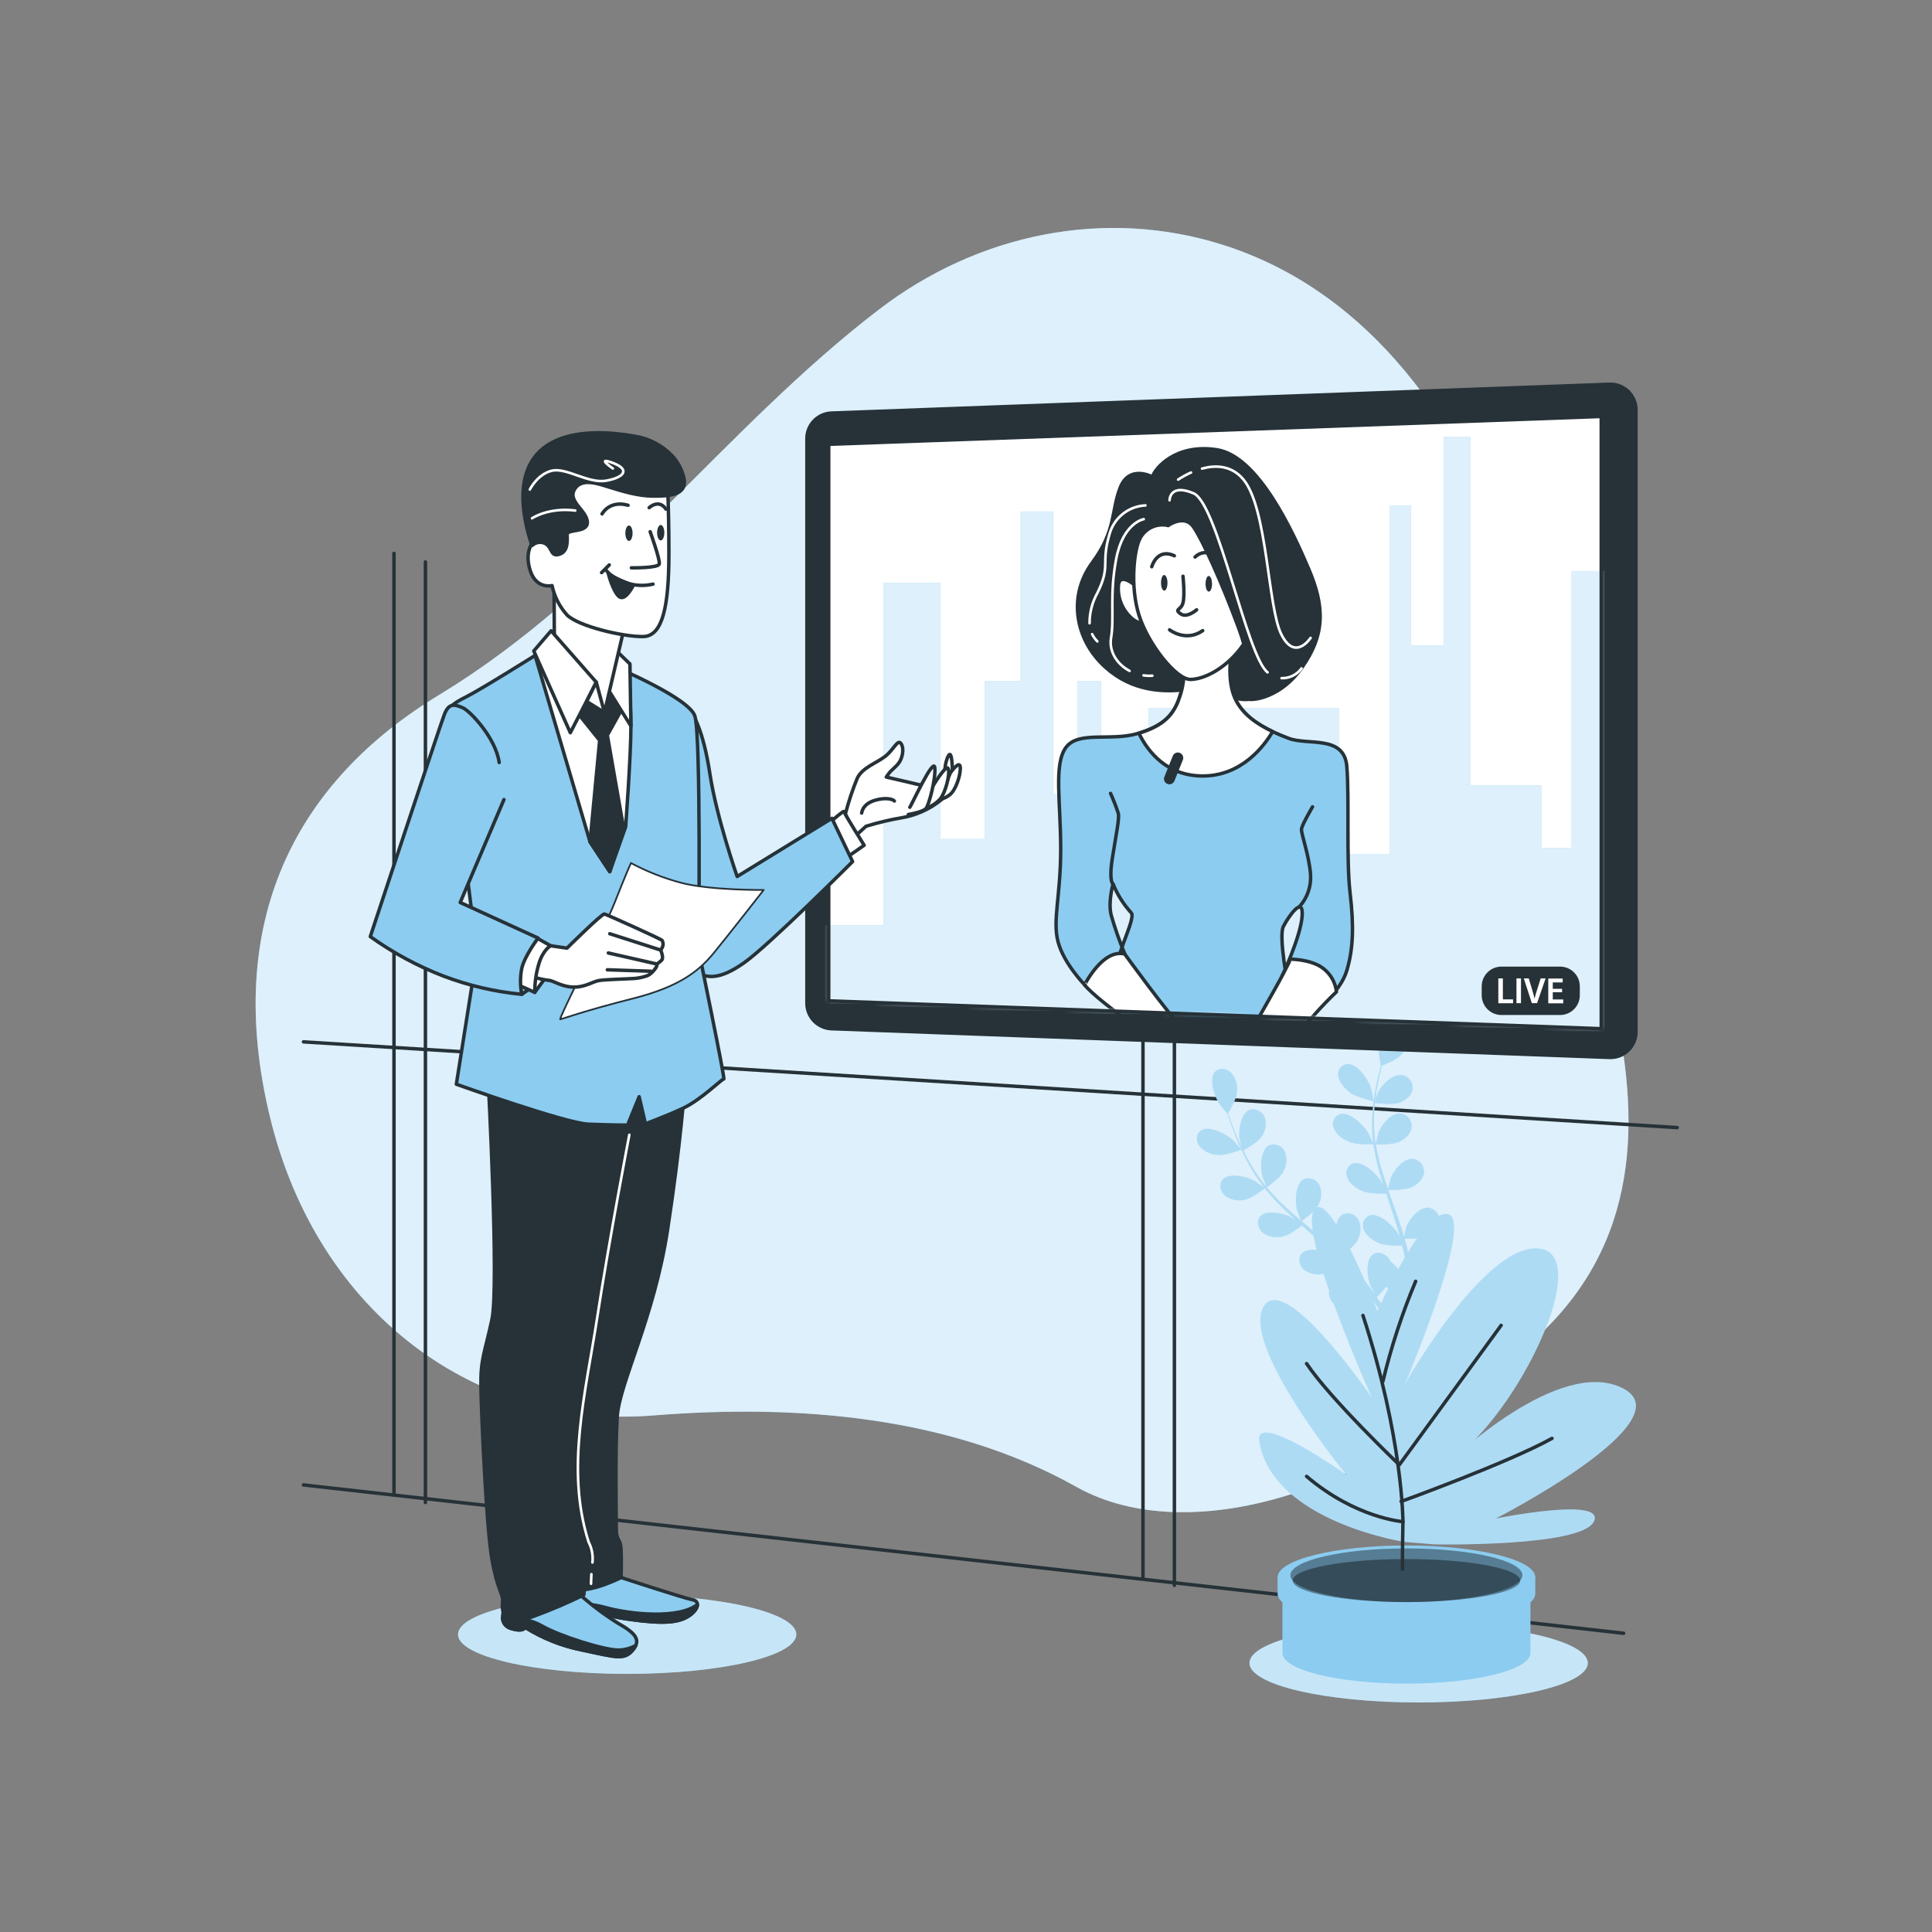 <svg xmlns="http://www.w3.org/2000/svg" width="559" height="559" viewBox="0 0 559 559" fill="none"><rect x="0" y="0" width="559" height="559" fill="#808080" stroke="none"/><path d="M451.381 217.35C448.497 202.082 444.799 186.978 440.301 172.105C426.818 129.062 399.975 85.504 353.869 70.859C319.848 60.048 283.099 67.505 254.367 89.518C209.267 124.042 176.442 171.132 127.082 201.05C85.873 226.026 64.296 266.363 78.159 323.381C92.022 380.399 138.262 413.66 188.941 409.546C231.045 406.192 275.027 409.78 311.441 430.206C343.952 448.463 401.417 432.61 448.955 382.714C476.647 353.646 473.964 316.685 464.942 282.094C459.33 260.818 455.696 238.995 451.381 217.35Z" fill="#8CCCF0"></path><path opacity="0.7" d="M451.381 217.35C448.497 202.082 444.799 186.978 440.301 172.105C426.818 129.062 399.975 85.504 353.869 70.859C319.848 60.048 283.099 67.505 254.367 89.518C209.267 124.042 176.442 171.132 127.082 201.05C85.873 226.026 64.296 266.363 78.159 323.381C92.022 380.399 138.262 413.66 188.941 409.546C231.045 406.192 275.027 409.78 311.441 430.206C343.952 448.463 401.417 432.61 448.955 382.714C476.647 353.646 473.964 316.685 464.942 282.094C459.33 260.818 455.696 238.995 451.381 217.35Z" fill="white"></path><path d="M113.992 160.109V432.241" stroke="#263238" stroke-linecap="round" stroke-linejoin="round"></path><path d="M123.092 162.591V434.723" stroke="#263238" stroke-linecap="round" stroke-linejoin="round"></path><path d="M330.705 184.101V456.222" stroke="#263238" stroke-linecap="round" stroke-linejoin="round"></path><path d="M339.795 186.572V458.704" stroke="#263238" stroke-linecap="round" stroke-linejoin="round"></path><path d="M87.809 429.647L469.773 472.567" stroke="#263238" stroke-linecap="round" stroke-linejoin="round"></path><path d="M87.809 301.447L485.269 326.255" stroke="#263238" stroke-linecap="round" stroke-linejoin="round"></path><path d="M410.464 492.591C437.496 492.591 459.41 487.48 459.41 481.176C459.41 474.872 437.496 469.761 410.464 469.761C383.431 469.761 361.518 474.872 361.518 481.176C361.518 487.48 383.431 492.591 410.464 492.591Z" fill="#8CCCF0"></path><path opacity="0.5" d="M410.464 492.591C437.496 492.591 459.41 487.48 459.41 481.176C459.41 474.872 437.496 469.761 410.464 469.761C383.431 469.761 361.518 474.872 361.518 481.176C361.518 487.48 383.431 492.591 410.464 492.591Z" fill="white"></path><path d="M371.055 459.498V478.28C371.055 483.177 387.12 487.135 406.942 487.135C426.765 487.135 442.819 483.177 442.819 478.28V459.498H371.055Z" fill="#8CCCF0"></path><path d="M438.872 456.368C432.354 453.695 420.492 451.896 406.942 451.896C393.391 451.896 381.53 453.684 375 456.368H369.656V461.108C369.656 466.195 386.348 470.309 406.942 470.309C427.535 470.309 444.216 466.195 444.216 461.108V456.368H438.872Z" fill="#8CCCF0"></path><path d="M406.942 465.569C427.534 465.569 444.227 461.449 444.227 456.368C444.227 451.286 427.534 447.167 406.942 447.167C386.35 447.167 369.656 451.286 369.656 456.368C369.656 461.449 386.35 465.569 406.942 465.569Z" fill="#8CCCF0"></path><path opacity="0.39" d="M440.493 455.786C440.493 460.068 425.456 463.545 406.953 463.545C388.45 463.545 373.357 460.068 373.357 455.786C373.357 451.504 388.395 448.016 406.953 448.016C425.512 448.016 440.493 451.493 440.493 455.786Z" fill="black"></path><path opacity="0.39" d="M406.941 463.545C425.125 463.545 439.866 460.757 439.866 457.318C439.866 453.879 425.125 451.091 406.941 451.091C388.757 451.091 374.016 453.879 374.016 457.318C374.016 460.757 388.757 463.545 406.941 463.545Z" fill="black"></path><path d="M397.45 318.63C397.45 318.63 396.835 315.276 396.768 315.052C395.996 312.615 393.145 308.188 390.362 307.886C389.919 307.84 389.471 307.898 389.054 308.053C388.637 308.209 388.261 308.459 387.956 308.783C387.651 309.108 387.425 309.498 387.295 309.924C387.166 310.35 387.136 310.801 387.209 311.24C387.41 313.208 389.165 315.064 390.742 316.204C392.598 317.579 397.439 318.63 397.45 318.63Z" fill="#8CCCF0"></path><path d="M402.817 297.041C400.212 297.679 398.915 302.363 398.993 304.867C398.993 305.08 399.496 308.467 399.541 308.445C399.34 309.183 399.116 309.977 398.904 310.849C398.501 312.47 398.076 314.303 397.786 316.349C397.402 318.568 397.156 320.808 397.048 323.057C396.903 325.605 396.989 328.161 397.305 330.693C397.305 330.693 397.305 330.76 397.305 330.783C396.969 330.011 395.941 327.865 395.84 327.708C394.487 325.472 390.641 321.85 388.014 322.286C387.576 322.378 387.164 322.569 386.809 322.843C386.455 323.117 386.167 323.468 385.967 323.869C385.767 324.27 385.66 324.711 385.655 325.159C385.649 325.607 385.745 326.05 385.935 326.456C386.639 328.368 388.763 329.743 390.552 330.447C392.553 331.241 397.025 331.073 397.383 331.051C397.767 333.669 398.316 336.261 399.027 338.81C399.44 340.308 399.899 341.806 400.379 343.282C400.055 342.622 399.776 342.03 399.72 341.952C398.367 339.716 394.521 336.093 391.894 336.54C391.453 336.633 391.039 336.825 390.684 337.101C390.329 337.377 390.041 337.731 389.842 338.135C389.644 338.539 389.541 338.983 389.54 339.433C389.538 339.883 389.64 340.328 389.837 340.733C390.541 342.645 392.665 344.02 394.454 344.724C396.243 345.429 400.044 345.373 401.095 345.339C401.285 345.909 401.464 346.457 401.654 347.061C402.571 349.811 403.498 352.55 404.326 355.267C404.616 356.217 404.874 357.168 405.131 358.118C404.851 357.525 404.605 357 404.561 357C403.197 354.764 399.362 351.153 396.679 351.589C396.238 351.683 395.824 351.876 395.469 352.153C395.113 352.431 394.826 352.785 394.627 353.19C394.429 353.595 394.326 354.04 394.325 354.491C394.324 354.941 394.425 355.387 394.622 355.792C395.337 357.693 397.461 359.068 399.239 359.772C401.017 360.477 404.494 360.421 405.701 360.387C405.936 361.371 406.171 362.344 406.361 363.294C406.472 363.943 406.618 364.569 406.696 365.228L406.964 367.151C407.087 368.381 407.233 369.644 407.322 370.841C407.389 371.668 407.445 372.462 407.501 373.267C407.221 372.305 406.629 370.449 406.562 370.304C405.575 368.232 404.126 366.415 402.325 364.994C402.223 364.761 402.104 364.537 401.967 364.323C400.849 362.623 398.613 361.885 397.137 363.026C395.035 364.602 395.561 369.633 396.522 372.026C396.578 372.171 397.361 373.647 397.875 374.575C397.495 374.061 397.137 373.569 396.757 373.054C395.986 372.015 395.181 371.008 394.331 369.924L393.034 368.37C392.609 367.844 392.095 367.33 391.637 366.805C390.519 365.608 389.345 364.446 388.137 363.294C388.965 362.713 391.86 360.589 392.687 359.023C393.194 358.175 393.507 357.224 393.604 356.241C393.7 355.257 393.578 354.264 393.246 353.333C393.072 352.895 392.812 352.497 392.483 352.16C392.154 351.823 391.762 351.555 391.329 351.37C390.896 351.185 390.43 351.087 389.959 351.083C389.488 351.078 389.021 351.166 388.584 351.343C386.237 352.55 386.002 357.525 386.617 359.996C386.617 360.141 387.276 361.885 387.645 362.847C386.907 362.154 386.192 361.472 385.409 360.801C383.173 358.856 380.937 356.955 378.701 355.043L376.588 353.288C376.879 353.087 380.378 350.638 381.317 348.883C381.822 348.036 382.134 347.088 382.231 346.106C382.328 345.124 382.207 344.133 381.876 343.204C381.523 342.32 380.834 341.613 379.96 341.238C379.085 340.863 378.098 340.85 377.214 341.202C374.867 342.421 374.632 347.385 375.235 349.856C375.235 350.046 376.197 352.55 376.454 353.21C374.945 351.924 373.447 350.616 371.982 349.274C370.039 347.478 368.206 345.567 366.493 343.55C366.627 343.461 370.294 340.934 371.255 339.078C371.762 338.23 372.075 337.279 372.172 336.296C372.268 335.312 372.146 334.319 371.814 333.388C371.64 332.95 371.38 332.552 371.051 332.215C370.722 331.878 370.33 331.609 369.897 331.425C369.463 331.24 368.998 331.142 368.527 331.137C368.056 331.133 367.589 331.221 367.152 331.398C364.805 332.605 364.57 337.58 365.173 340.051C365.173 340.207 365.911 342.119 366.291 343.025L366.157 343.092C364.492 341.033 362.996 338.842 361.685 336.54C360.947 335.288 360.299 334.047 359.706 332.84C360.444 332.449 363.798 330.604 364.849 329.106C365.454 328.336 365.874 327.438 366.08 326.481C366.285 325.524 366.269 324.533 366.034 323.583C365.759 322.668 365.138 321.897 364.302 321.433C363.467 320.97 362.484 320.851 361.562 321.101C359.069 322.029 358.287 326.881 358.633 329.374C358.633 329.508 358.991 330.883 359.248 331.878C358.98 331.331 358.7 330.76 358.465 330.235C357.549 328.245 356.833 326.378 356.229 324.723C355.883 323.784 355.581 322.923 355.313 322.118C355.793 321.324 357.694 318.093 357.873 316.226C358.022 315.215 357.961 314.184 357.694 313.197C357.426 312.21 356.958 311.289 356.319 310.491C354.91 309.038 352.641 308.792 351.444 310.256C349.79 312.291 351.366 317.21 352.797 319.39C352.931 319.58 355.179 322.342 355.201 322.297C355.447 323.08 355.715 323.907 356.028 324.813C356.621 326.478 357.303 328.368 358.175 330.403C359.1 332.588 360.141 334.723 361.294 336.798C362.576 339.151 364.049 341.394 365.699 343.506L365.766 343.584C365.073 343.081 363.094 341.728 362.937 341.638C360.701 340.409 355.682 339.302 353.859 341.191C352.551 342.544 353.021 344.814 354.586 346.099C355.423 346.663 356.37 347.042 357.364 347.214C358.358 347.385 359.378 347.345 360.355 347.094C362.345 346.692 365.699 344.031 365.945 343.819C367.685 345.942 369.552 347.958 371.535 349.856C372.653 350.974 373.86 352.092 375.057 353.132L373.816 352.293C371.58 351.063 366.56 349.956 364.737 351.846C363.429 353.199 363.899 355.468 365.464 356.754C366.3 357.32 367.247 357.701 368.241 357.873C369.236 358.044 370.256 358.002 371.233 357.749C373.022 357.38 375.94 355.189 376.7 354.585C377.158 354.999 377.617 355.412 378.086 355.815C380.322 357.771 382.558 359.717 384.671 361.673C385.432 362.366 386.147 363.082 386.907 363.786L385.789 363.059C383.553 361.83 378.545 360.723 376.722 362.612C375.403 363.965 375.884 366.235 377.449 367.52C378.283 368.086 379.228 368.467 380.221 368.639C381.213 368.81 382.232 368.768 383.207 368.515C384.917 368.169 387.679 366.167 388.54 365.463C389.266 366.201 389.982 366.95 390.653 367.699C391.1 368.213 391.558 368.683 391.983 369.231L393.246 370.807C394.018 371.836 394.823 372.898 395.561 373.915C396.075 374.62 396.545 375.301 397.025 375.983C396.287 375.29 394.789 373.949 394.677 373.859C392.576 372.305 387.746 370.505 385.622 372.026C384.09 373.144 384.235 375.38 385.622 376.9C386.385 377.581 387.28 378.098 388.251 378.417C389.223 378.736 390.249 378.852 391.268 378.756C393.28 378.667 396.925 376.699 397.372 376.453C398.166 377.571 398.926 378.689 399.608 379.807C402.056 383.463 403.968 386.593 405.276 388.751L405.41 388.975L407.11 388.349L406.841 387.913C405.466 385.677 403.487 382.58 400.927 378.969C400.122 377.851 399.239 376.598 398.322 375.346C399.272 374.424 400.154 373.434 400.961 372.383C403.059 373.181 405.255 373.692 407.49 373.904C407.579 375.234 407.646 376.52 407.702 377.728C407.87 381.92 407.859 385.408 407.814 387.79V387.946L409.681 387.253C409.681 384.827 409.58 381.54 409.334 377.649C409.256 376.308 409.144 374.865 409.01 373.39C409.525 373.323 413.751 372.708 415.338 371.612C416.926 370.516 418.312 368.918 418.256 366.961C418.24 366 417.857 365.082 417.186 364.394C416.514 363.706 415.605 363.3 414.645 363.261C411.895 363.261 409.592 367.487 409.133 369.879C409.133 370.013 408.988 371.59 408.932 372.596C408.932 371.992 408.831 371.4 408.764 370.785C408.641 369.555 408.485 368.336 408.317 367.017L408.015 365.094C407.926 364.446 407.747 363.775 407.624 363.104C407.289 361.561 406.875 360.007 406.428 358.442C407.546 358.442 411.246 358.442 412.856 357.682C414.466 356.922 416.21 355.513 416.501 353.601C416.618 352.647 416.365 351.685 415.793 350.913C415.22 350.141 414.373 349.618 413.426 349.453C410.654 349.084 407.702 352.807 406.886 355.043C406.83 355.189 406.439 356.888 406.238 357.827C405.958 356.888 405.69 355.949 405.377 355.01C404.482 352.282 403.499 349.543 402.526 346.815C402.224 345.976 401.944 345.138 401.654 344.299C402.023 344.299 406.506 344.378 408.362 343.539C409.961 342.801 411.716 341.381 411.995 339.47C412.113 338.516 411.859 337.553 411.287 336.781C410.715 336.009 409.868 335.487 408.921 335.322C406.148 334.942 403.197 338.676 402.381 340.912C402.325 341.079 401.754 343.528 401.643 344.154C400.994 342.309 400.379 340.476 399.831 338.642C399.095 336.183 398.509 333.682 398.076 331.152C398.255 331.152 402.939 331.252 404.784 330.403C406.383 329.654 408.138 328.234 408.418 326.322C408.538 325.368 408.286 324.404 407.713 323.631C407.14 322.858 406.291 322.336 405.343 322.174C402.571 321.794 399.619 325.528 398.803 327.764C398.747 327.909 398.322 329.777 398.132 330.671H397.976C397.612 328.162 397.47 325.625 397.551 323.091C397.551 321.716 397.685 320.397 397.819 319.133C398.702 319.234 402.727 319.692 404.527 319.133C406.327 318.574 408.172 317.389 408.63 315.533C408.849 314.6 408.695 313.619 408.203 312.796C407.71 311.974 406.917 311.376 405.992 311.128C403.253 310.446 399.865 313.756 398.803 315.88C398.747 315.992 398.289 317.244 397.976 318.116C398.043 317.546 398.099 316.998 398.177 316.405C398.456 314.359 398.836 312.515 399.194 310.882C399.407 309.966 399.619 309.127 399.82 308.356C400.681 308.02 404.169 306.589 405.354 305.248C406.041 304.562 406.559 303.727 406.867 302.807C407.176 301.888 407.266 300.909 407.132 299.948C406.94 298.993 406.379 298.153 405.571 297.608C404.763 297.064 403.774 296.861 402.817 297.041Z" fill="#8CCCF0"></path><path d="M352.674 334.181C354.843 334.338 359.181 332.594 359.181 332.594C359.181 332.594 356.844 329.922 356.643 329.81C354.709 328.044 350.058 325.685 347.699 326.959C346.033 327.876 345.91 330.123 347.129 331.744C347.838 332.507 348.696 333.116 349.65 333.535C350.603 333.954 351.632 334.174 352.674 334.181Z" fill="#8CCCF0"></path><g opacity="0.3"><path d="M397.45 318.63C397.45 318.63 396.835 315.276 396.768 315.052C395.996 312.615 393.145 308.188 390.362 307.886C389.919 307.84 389.471 307.898 389.054 308.053C388.637 308.209 388.261 308.459 387.956 308.783C387.651 309.108 387.425 309.498 387.295 309.924C387.166 310.35 387.136 310.801 387.209 311.24C387.41 313.208 389.165 315.064 390.742 316.204C392.598 317.579 397.439 318.63 397.45 318.63Z" fill="white"></path><path d="M402.817 297.041C400.212 297.679 398.915 302.363 398.993 304.867C398.993 305.08 399.496 308.467 399.541 308.445C399.34 309.183 399.116 309.977 398.904 310.849C398.501 312.47 398.076 314.303 397.786 316.349C397.402 318.568 397.156 320.808 397.048 323.057C396.903 325.605 396.989 328.161 397.305 330.693C397.305 330.693 397.305 330.76 397.305 330.783C396.969 330.011 395.941 327.865 395.84 327.708C394.487 325.472 390.641 321.85 388.014 322.286C387.576 322.378 387.164 322.569 386.809 322.843C386.455 323.117 386.167 323.468 385.967 323.869C385.767 324.27 385.66 324.711 385.655 325.159C385.649 325.607 385.745 326.05 385.935 326.456C386.639 328.368 388.763 329.743 390.552 330.447C392.553 331.241 397.025 331.073 397.383 331.051C397.767 333.669 398.316 336.261 399.027 338.81C399.44 340.308 399.899 341.806 400.379 343.282C400.055 342.622 399.776 342.03 399.72 341.952C398.367 339.716 394.521 336.093 391.894 336.54C391.453 336.633 391.039 336.825 390.684 337.101C390.329 337.377 390.041 337.731 389.842 338.135C389.644 338.539 389.541 338.983 389.54 339.433C389.538 339.883 389.64 340.328 389.837 340.733C390.541 342.645 392.665 344.02 394.454 344.724C396.243 345.429 400.044 345.373 401.095 345.339C401.285 345.909 401.464 346.457 401.654 347.061C402.571 349.811 403.498 352.55 404.326 355.267C404.616 356.217 404.874 357.168 405.131 358.118C404.851 357.525 404.605 357 404.561 357C403.197 354.764 399.362 351.153 396.679 351.589C396.238 351.683 395.824 351.876 395.469 352.153C395.113 352.431 394.826 352.785 394.627 353.19C394.429 353.595 394.326 354.04 394.325 354.491C394.324 354.941 394.425 355.387 394.622 355.792C395.337 357.693 397.461 359.068 399.239 359.772C401.017 360.477 404.494 360.421 405.701 360.387C405.936 361.371 406.171 362.344 406.361 363.294C406.472 363.943 406.618 364.569 406.696 365.228L406.964 367.151C407.087 368.381 407.233 369.644 407.322 370.841C407.389 371.668 407.445 372.462 407.501 373.267C407.221 372.305 406.629 370.449 406.562 370.304C405.575 368.232 404.126 366.415 402.325 364.994C402.223 364.761 402.104 364.537 401.967 364.323C400.849 362.623 398.613 361.885 397.137 363.026C395.035 364.602 395.561 369.633 396.522 372.026C396.578 372.171 397.361 373.647 397.875 374.575C397.495 374.061 397.137 373.569 396.757 373.054C395.986 372.015 395.181 371.008 394.331 369.924L393.034 368.37C392.609 367.844 392.095 367.33 391.637 366.805C390.519 365.608 389.345 364.446 388.137 363.294C388.965 362.713 391.86 360.589 392.687 359.023C393.194 358.175 393.507 357.224 393.604 356.241C393.7 355.257 393.578 354.264 393.246 353.333C393.072 352.895 392.812 352.497 392.483 352.16C392.154 351.823 391.762 351.555 391.329 351.37C390.896 351.185 390.43 351.087 389.959 351.083C389.488 351.078 389.021 351.166 388.584 351.343C386.237 352.55 386.002 357.525 386.617 359.996C386.617 360.141 387.276 361.885 387.645 362.847C386.907 362.154 386.192 361.472 385.409 360.801C383.173 358.856 380.937 356.955 378.701 355.043L376.588 353.288C376.879 353.087 380.378 350.638 381.317 348.883C381.822 348.036 382.134 347.088 382.231 346.106C382.328 345.124 382.207 344.133 381.876 343.204C381.523 342.32 380.834 341.613 379.96 341.238C379.085 340.863 378.098 340.85 377.214 341.202C374.867 342.421 374.632 347.385 375.235 349.856C375.235 350.046 376.197 352.55 376.454 353.21C374.945 351.924 373.447 350.616 371.982 349.274C370.039 347.478 368.206 345.567 366.493 343.55C366.627 343.461 370.294 340.934 371.255 339.078C371.762 338.23 372.075 337.279 372.172 336.296C372.268 335.312 372.146 334.319 371.814 333.388C371.64 332.95 371.38 332.552 371.051 332.215C370.722 331.878 370.33 331.609 369.897 331.425C369.463 331.24 368.998 331.142 368.527 331.137C368.056 331.133 367.589 331.221 367.152 331.398C364.805 332.605 364.57 337.58 365.173 340.051C365.173 340.207 365.911 342.119 366.291 343.025L366.157 343.092C364.492 341.033 362.996 338.842 361.685 336.54C360.947 335.288 360.299 334.047 359.706 332.84C360.444 332.449 363.798 330.604 364.849 329.106C365.454 328.336 365.874 327.438 366.08 326.481C366.285 325.524 366.269 324.533 366.034 323.583C365.759 322.668 365.138 321.897 364.302 321.433C363.467 320.97 362.484 320.851 361.562 321.101C359.069 322.029 358.287 326.881 358.633 329.374C358.633 329.508 358.991 330.883 359.248 331.878C358.98 331.331 358.7 330.76 358.465 330.235C357.549 328.245 356.833 326.378 356.229 324.723C355.883 323.784 355.581 322.923 355.313 322.118C355.793 321.324 357.694 318.093 357.873 316.226C358.022 315.215 357.961 314.184 357.694 313.197C357.426 312.21 356.958 311.289 356.319 310.491C354.91 309.038 352.641 308.792 351.444 310.256C349.79 312.291 351.366 317.21 352.797 319.39C352.931 319.58 355.179 322.342 355.201 322.297C355.447 323.08 355.715 323.907 356.028 324.813C356.621 326.478 357.303 328.368 358.175 330.403C359.1 332.588 360.141 334.723 361.294 336.798C362.576 339.151 364.049 341.394 365.699 343.506L365.766 343.584C365.073 343.081 363.094 341.728 362.937 341.638C360.701 340.409 355.682 339.302 353.859 341.191C352.551 342.544 353.021 344.814 354.586 346.099C355.423 346.663 356.37 347.042 357.364 347.214C358.358 347.385 359.378 347.345 360.355 347.094C362.345 346.692 365.699 344.031 365.945 343.819C367.685 345.942 369.552 347.958 371.535 349.856C372.653 350.974 373.86 352.092 375.057 353.132L373.816 352.293C371.58 351.063 366.56 349.956 364.737 351.846C363.429 353.199 363.899 355.468 365.464 356.754C366.3 357.32 367.247 357.701 368.241 357.873C369.236 358.044 370.256 358.002 371.233 357.749C373.022 357.38 375.94 355.189 376.7 354.585C377.158 354.999 377.617 355.412 378.086 355.815C380.322 357.771 382.558 359.717 384.671 361.673C385.432 362.366 386.147 363.082 386.907 363.786L385.789 363.059C383.553 361.83 378.545 360.723 376.722 362.612C375.403 363.965 375.884 366.235 377.449 367.52C378.283 368.086 379.228 368.467 380.221 368.639C381.213 368.81 382.232 368.768 383.207 368.515C384.917 368.169 387.679 366.167 388.54 365.463C389.266 366.201 389.982 366.95 390.653 367.699C391.1 368.213 391.558 368.683 391.983 369.231L393.246 370.807C394.018 371.836 394.823 372.898 395.561 373.915C396.075 374.62 396.545 375.301 397.025 375.983C396.287 375.29 394.789 373.949 394.677 373.859C392.576 372.305 387.746 370.505 385.622 372.026C384.09 373.144 384.235 375.38 385.622 376.9C386.385 377.581 387.28 378.098 388.251 378.417C389.223 378.736 390.249 378.852 391.268 378.756C393.28 378.667 396.925 376.699 397.372 376.453C398.166 377.571 398.926 378.689 399.608 379.807C402.056 383.463 403.968 386.593 405.276 388.751L405.41 388.975L407.11 388.349L406.841 387.913C405.466 385.677 403.487 382.58 400.927 378.969C400.122 377.851 399.239 376.598 398.322 375.346C399.272 374.424 400.154 373.434 400.961 372.383C403.059 373.181 405.255 373.692 407.49 373.904C407.579 375.234 407.646 376.52 407.702 377.728C407.87 381.92 407.859 385.408 407.814 387.79V387.946L409.681 387.253C409.681 384.827 409.58 381.54 409.334 377.649C409.256 376.308 409.144 374.865 409.01 373.39C409.525 373.323 413.751 372.708 415.338 371.612C416.926 370.516 418.312 368.918 418.256 366.961C418.24 366 417.857 365.082 417.186 364.394C416.514 363.706 415.605 363.3 414.645 363.261C411.895 363.261 409.592 367.487 409.133 369.879C409.133 370.013 408.988 371.59 408.932 372.596C408.932 371.992 408.831 371.4 408.764 370.785C408.641 369.555 408.485 368.336 408.317 367.017L408.015 365.094C407.926 364.446 407.747 363.775 407.624 363.104C407.289 361.561 406.875 360.007 406.428 358.442C407.546 358.442 411.246 358.442 412.856 357.682C414.466 356.922 416.21 355.513 416.501 353.601C416.618 352.647 416.365 351.685 415.793 350.913C415.22 350.141 414.373 349.618 413.426 349.453C410.654 349.084 407.702 352.807 406.886 355.043C406.83 355.189 406.439 356.888 406.238 357.827C405.958 356.888 405.69 355.949 405.377 355.01C404.482 352.282 403.499 349.543 402.526 346.815C402.224 345.976 401.944 345.138 401.654 344.299C402.023 344.299 406.506 344.378 408.362 343.539C409.961 342.801 411.716 341.381 411.995 339.47C412.113 338.516 411.859 337.553 411.287 336.781C410.715 336.009 409.868 335.487 408.921 335.322C406.148 334.942 403.197 338.676 402.381 340.912C402.325 341.079 401.754 343.528 401.643 344.154C400.994 342.309 400.379 340.476 399.831 338.642C399.095 336.183 398.509 333.682 398.076 331.152C398.255 331.152 402.939 331.252 404.784 330.403C406.383 329.654 408.138 328.234 408.418 326.322C408.538 325.368 408.286 324.404 407.713 323.631C407.14 322.858 406.291 322.336 405.343 322.174C402.571 321.794 399.619 325.528 398.803 327.764C398.747 327.909 398.322 329.777 398.132 330.671H397.976C397.612 328.162 397.47 325.625 397.551 323.091C397.551 321.716 397.685 320.397 397.819 319.133C398.702 319.234 402.727 319.692 404.527 319.133C406.327 318.574 408.172 317.389 408.63 315.533C408.849 314.6 408.695 313.619 408.203 312.796C407.71 311.974 406.917 311.376 405.992 311.128C403.253 310.446 399.865 313.756 398.803 315.88C398.747 315.992 398.289 317.244 397.976 318.116C398.043 317.546 398.099 316.998 398.177 316.405C398.456 314.359 398.836 312.515 399.194 310.882C399.407 309.966 399.619 309.127 399.82 308.356C400.681 308.02 404.169 306.589 405.354 305.248C406.041 304.562 406.559 303.727 406.867 302.807C407.176 301.888 407.266 300.909 407.132 299.948C406.94 298.993 406.379 298.153 405.571 297.608C404.763 297.064 403.774 296.861 402.817 297.041Z" fill="white"></path><path d="M352.674 334.181C354.843 334.338 359.181 332.594 359.181 332.594C359.181 332.594 356.844 329.922 356.643 329.81C354.709 328.044 350.058 325.685 347.699 326.959C346.033 327.876 345.91 330.123 347.129 331.744C347.838 332.507 348.696 333.116 349.65 333.535C350.603 333.954 351.632 334.174 352.674 334.181Z" fill="white"></path></g><path d="M398.557 379.393C398.557 379.393 411.704 349.207 419.072 351.365C426.44 353.523 406.45 400.557 406.45 400.557C406.45 400.557 429.592 359.493 445.378 361.259C461.165 363.026 439.587 408.864 419.597 422.749C419.597 422.749 451.159 392.284 469.572 401.697C487.985 411.111 432.745 439.385 432.745 439.385C432.745 439.385 464.832 432.867 461.153 440.268C457.475 447.67 415.058 446.842 415.058 446.842L406.204 446.104C406.204 446.104 368.192 440.201 364.368 417.036C362.837 407.779 389.613 426.763 389.613 426.763C389.613 426.763 359.628 390.182 365.419 378.443C371.21 366.704 396.98 404.492 396.98 404.492C396.98 404.492 375.94 357.536 380.143 350.225C384.347 342.913 398.557 379.393 398.557 379.393Z" fill="#8CCCF0"></path><g opacity="0.3"><path d="M398.557 379.393C398.557 379.393 411.704 349.207 419.072 351.365C426.44 353.523 406.45 400.557 406.45 400.557C406.45 400.557 429.592 359.493 445.378 361.259C461.165 363.026 439.587 408.864 419.597 422.749C419.597 422.749 451.159 392.284 469.572 401.697C487.985 411.111 432.745 439.385 432.745 439.385C432.745 439.385 464.832 432.867 461.153 440.268C457.475 447.67 415.058 446.842 415.058 446.842L406.204 446.104C406.204 446.104 368.192 440.201 364.368 417.036C362.837 407.779 389.613 426.763 389.613 426.763C389.613 426.763 359.628 390.182 365.419 378.443C371.21 366.704 396.98 404.492 396.98 404.492C396.98 404.492 375.94 357.536 380.143 350.225C384.347 342.913 398.557 379.393 398.557 379.393Z" fill="white"></path></g><path d="M394.353 380.601C405.924 416.086 405.924 440.28 405.924 440.28C405.924 440.28 392.24 439.273 378.041 427.166" stroke="#263238" stroke-linecap="round" stroke-linejoin="round"></path><path d="M400.133 399.663C402.495 389.776 405.662 380.099 409.602 370.729" stroke="#263238" stroke-linecap="round" stroke-linejoin="round"></path><path d="M434.332 383.474L404.873 423.834C404.873 423.834 384.883 404.761 378.041 394.531" stroke="#263238" stroke-linecap="round" stroke-linejoin="round"></path><path d="M405.398 434.433C405.398 434.433 436.434 423.186 449.056 416.176" stroke="#263238" stroke-linecap="round" stroke-linejoin="round"></path><path d="M405.924 440.28C405.924 440.28 405.723 450.04 405.801 454.02" stroke="#263238" stroke-linecap="round" stroke-linejoin="round"></path><path d="M465.691 305.695L240.593 297.388C238.75 297.319 237.006 296.538 235.726 295.21C234.446 293.882 233.73 292.11 233.729 290.266V126.893C233.727 125.048 234.442 123.274 235.723 121.946C237.003 120.617 238.749 119.838 240.593 119.771L465.691 111.442C466.648 111.408 467.603 111.566 468.497 111.908C469.392 112.251 470.208 112.77 470.898 113.434C471.588 114.099 472.136 114.896 472.511 115.777C472.886 116.658 473.08 117.606 473.081 118.564V298.562C473.083 299.521 472.892 300.471 472.518 301.354C472.144 302.237 471.595 303.036 470.905 303.702C470.215 304.368 469.398 304.888 468.502 305.231C467.606 305.573 466.65 305.731 465.691 305.695Z" fill="#263238" stroke="#263238" stroke-width="1.51" stroke-linecap="round" stroke-linejoin="round"></path><path d="M463.299 297.634L239.777 289.584V128.548L463.299 120.498V297.634Z" fill="white"></path><mask id="mask0_2162_385" style="mask-type:luminance" maskUnits="userSpaceOnUse" x="239" y="120" width="225" height="178"><path d="M463.299 297.634L239.777 289.584V128.548L463.299 120.498V297.634Z" fill="white"></path></mask><g mask="url(#mask0_2162_385)"><path d="M333.488 138.006C333.488 138.006 326.78 134.283 324.119 141.092C321.458 147.9 323.001 153.39 316.058 162.781C309.116 172.172 311.005 184.023 318.496 191.759C325.986 199.496 334.986 200.279 341.728 199.675C348.469 199.071 348.659 200.793 354.652 201.642C360.644 202.492 360.644 203.073 364.96 200.849C369.275 198.624 373.904 197.003 376.006 185.118C378.107 173.234 368.325 153.814 358.218 144.501C348.112 135.189 343.606 135.557 340.61 136.675C338.594 137.556 336.8 138.874 335.355 140.533L333.488 138.006Z" fill="#263238" stroke="#263238" stroke-linecap="round" stroke-linejoin="round"></path><path d="M333.422 195.505C332.568 195.565 331.709 195.535 330.861 195.415" stroke="white" stroke-width="0.75" stroke-linecap="round" stroke-linejoin="round"></path><path d="M330.927 150.215C330.927 150.215 324.957 151.21 322.967 161.663C320.977 172.116 322.464 178.578 321.469 184.56C320.821 188.473 323.168 192.173 326.824 194.118" stroke="white" stroke-width="0.75" stroke-linecap="round" stroke-linejoin="round"></path><path d="M316.002 183.486C316.387 184.265 316.897 184.975 317.511 185.588" stroke="white" stroke-width="0.75" stroke-linecap="round" stroke-linejoin="round"></path><path d="M331.421 146.234C329.004 146.343 326.686 147.224 324.807 148.747C322.927 150.271 321.586 152.356 320.979 154.698C318.485 163.15 321.47 163.642 317.49 171.613C316.005 174.274 315.235 177.275 315.254 180.322" stroke="white" stroke-width="0.75" stroke-linecap="round" stroke-linejoin="round"></path><path d="M329.206 170.014C329.206 170.014 324.153 165.263 323.616 169.176C323.435 171.044 323.716 172.929 324.433 174.664C325.151 176.399 326.283 177.931 327.73 179.126C330.168 180.937 331.666 180.244 331.666 180.244L329.206 170.014Z" fill="white" stroke="#263238" stroke-linecap="round" stroke-linejoin="round"></path><path d="M237.586 267.75H255.686V168.661H272.054V242.763H284.978V197.092H295.32V147.99H304.8V229.838H311.687V197.092H318.585V248.129H332.37V204.851H387.51V247.067H402.156V146.257H408.182V186.762H417.662V126.446H425.421V227.256H446.093V245.345H454.713V165.218H469.359V304.8H237.586V267.75Z" fill="#8CCCF0"></path><path opacity="0.7" d="M237.586 267.75H255.686V168.661H272.054V242.763H284.978V197.092H295.32V147.99H304.8V229.838H311.687V197.092H318.585V248.129H332.37V204.851H387.51V247.067H402.156V146.257H408.182V186.762H417.662V126.446H425.421V227.256H446.093V245.345H454.713V165.218H469.359V304.8H237.586V267.75Z" fill="white"></path><path d="M356.719 186.203C356.719 186.203 354.483 195.639 357.278 201.967C360.073 208.295 367.206 211.459 372.83 213.616C378.453 215.774 388.94 212.554 389.689 221.778C390.438 231.001 389.499 248.744 390.628 258.359C391.758 267.973 391.556 274.514 389.689 280.786C387.822 287.058 380.879 292.145 380.879 292.145L370.952 282.463C370.952 282.463 376.385 270.936 376.765 264.955C377.145 258.974 372.83 265.134 371.332 268.052C369.834 270.97 372.83 286.119 372.83 286.119C372.83 286.119 365.328 302.039 359.336 305.851C353.343 309.664 340.229 305.851 335.354 300.708C330.48 295.566 323.37 282.116 323.56 278.348C323.75 274.581 328.658 265.436 327.305 264.105C325.079 261.664 323.304 258.848 322.061 255.787C322.061 255.787 320.563 260.773 321.491 264.731C322.586 268.553 323.9 272.308 325.427 275.978C323.269 276.226 321.279 277.261 319.837 278.885L313.833 284.945C313.833 284.945 307.84 278.84 306.152 272.568C304.464 266.296 306.901 259.309 306.901 245.625C306.901 231.94 304.844 221.174 308.399 216.288C311.955 211.403 321.335 214.511 329.015 212.275C336.696 210.039 339.692 206.819 341.38 201.475C342.378 198.605 342.759 195.558 342.498 192.531C342.498 192.531 354.461 188.517 356.719 186.203Z" fill="#8CCCF0" stroke="#263238" stroke-linecap="round" stroke-linejoin="round"></path><path d="M329.529 212.163C336.796 209.927 339.703 206.752 341.358 201.531C342.355 198.661 342.736 195.613 342.476 192.587C342.476 192.587 354.461 188.506 356.719 186.192C356.719 186.192 354.483 195.628 357.278 201.955C359.358 206.629 363.785 209.569 368.223 211.671C365.831 215.74 359.279 224.662 347.719 224.517C337.736 224.394 332.246 217.753 329.529 212.163Z" fill="white" stroke="#263238" stroke-linecap="round" stroke-linejoin="round"></path><path d="M337.982 152.048C337.982 152.048 343.416 144.647 349.598 147.207C355.781 149.767 364.02 160.623 364.02 173.413C364.02 186.203 352.248 196.343 344.534 196.589C340.363 196.723 332.18 186.371 329.552 177.997C326.925 169.623 328.121 159.181 329.798 155.894C330.53 154.425 331.737 153.247 333.222 152.549C334.707 151.851 336.384 151.674 337.982 152.048Z" fill="white" stroke="#263238" stroke-linecap="round" stroke-linejoin="round"></path><path d="M337.982 152.048C337.982 152.048 342.667 148.694 345.283 152.417C347.899 156.14 353.534 168.572 358.397 181.742C363.26 194.912 360.834 200.748 360.465 201.866C360.096 202.984 369.644 203.085 376.576 193.325C383.507 183.564 383.284 175.493 378.633 164.57C373.982 153.647 364.021 132.058 352.17 130.146C340.319 128.235 334.192 135.412 333.443 137.972L337.982 152.048Z" fill="#263238" stroke="#263238" stroke-linecap="round" stroke-linejoin="round"></path><path d="M370.807 196.22C371.926 196.255 373.037 196.015 374.043 195.522C375.048 195.029 375.918 194.298 376.576 193.392" stroke="white" stroke-width="0.75" stroke-linecap="round" stroke-linejoin="round"></path><path d="M338.397 144.747C338.397 144.747 338.397 139.761 345.362 142.746C352.327 145.731 360.79 190.06 366.76 194.532" stroke="white" stroke-width="0.75" stroke-linecap="round" stroke-linejoin="round"></path><path d="M347.787 135.58C351.633 134.54 356.329 134.562 359.795 138.766C366.76 147.229 366.76 175.593 370.74 183.553C374.72 191.513 379.203 184.559 379.203 184.559" stroke="white" stroke-width="0.75" stroke-linecap="round" stroke-linejoin="round"></path><path d="M340.879 138.766C342.062 137.977 343.311 137.292 344.613 136.72" stroke="white" stroke-width="0.75" stroke-linecap="round" stroke-linejoin="round"></path><path d="M342.286 166.739C342.286 166.739 342.856 172.194 342.286 174.419C341.716 176.644 339.67 176.152 341.537 177.561C343.404 178.969 346.221 176.443 346.221 176.443" stroke="#263238" stroke-linecap="round" stroke-linejoin="round"></path><path d="M335.926 168.661C335.926 169.902 336.34 170.897 336.854 170.897C337.368 170.897 337.793 169.936 337.793 168.661C337.793 167.387 337.379 166.425 336.854 166.369C336.328 166.314 335.926 167.42 335.926 168.661Z" fill="#263238"></path><path d="M348.817 168.941C348.817 170.182 349.23 171.177 349.756 171.177C350.281 171.177 350.684 170.215 350.684 168.941C350.684 167.666 350.27 166.705 349.756 166.649C349.241 166.593 348.817 167.7 348.817 168.941Z" fill="#263238"></path><path d="M322.062 255.821C322.062 255.821 320.743 255.195 321.872 248.129C323.001 241.063 323.929 236.803 323.56 235.294C322.912 233.346 322.166 231.432 321.324 229.559" stroke="#263238" stroke-linecap="round" stroke-linejoin="round"></path><path d="M376.006 262.294C377.12 261.048 377.976 259.593 378.523 258.013C379.07 256.434 379.298 254.761 379.192 253.093C378.823 247.503 376.386 241.152 376.576 239.844C376.766 238.536 379.762 233.449 379.762 233.449" stroke="#263238" stroke-linecap="round" stroke-linejoin="round"></path><path d="M373.199 277.521C373.199 277.521 379.382 277.454 382.937 280.26C383.978 281.072 384.847 282.084 385.492 283.235C386.137 284.387 386.545 285.656 386.693 286.968C382.184 291.272 378.047 295.951 374.328 300.954C369.856 307.472 358.397 314.013 358.397 314.013C358.397 314.013 360.834 311.698 355.401 314.795C349.967 317.892 348.29 318.932 348.29 318.932L337.043 318.183C337.043 318.183 337.602 311.274 343.416 309.138C349.229 307.003 356.53 306.421 357.089 306.265C357.648 306.108 369.644 285.023 371.332 281.669L373.009 278.382L373.199 277.521Z" fill="white" stroke="#263238" stroke-linecap="round" stroke-linejoin="round"></path><path d="M325.427 276.034C325.427 276.034 337.636 292.916 342.108 297.489C346.58 302.061 346.58 302.587 347.698 302.643C348.816 302.699 358.945 303.761 360.443 306.287C361.941 308.814 365.127 317.579 365.127 317.579L350.135 317.378C349.743 315.694 348.9 314.148 347.698 312.906C345.831 311.117 343.226 310.424 341.146 307.696C339.067 304.968 338.329 303.805 338.329 303.805C338.329 303.805 318.283 290.389 313.789 284.956C313.811 285.001 319.066 274.402 325.427 276.034Z" fill="white" stroke="#263238" stroke-linecap="round" stroke-linejoin="round"></path><path d="M340.789 219.296L338.352 225.355" stroke="#263238" stroke-width="3.142" stroke-linecap="round" stroke-linejoin="round"></path><path d="M333.242 163.977C333.242 163.977 334.751 158.454 339.782 160.813" stroke="#263238" stroke-linecap="round" stroke-linejoin="round"></path><path d="M345.776 161.171C345.776 161.171 349.219 157.414 353.389 162.781" stroke="#263238" stroke-linecap="round" stroke-linejoin="round"></path><path d="M338.406 182.234C338.406 182.234 343.068 185.901 347.988 182.469" stroke="#263238" stroke-linecap="round" stroke-linejoin="round"></path></g><path d="M463.299 297.634L239.777 289.584V128.548L463.299 120.498V297.634Z" stroke="#263238" stroke-linecap="round" stroke-linejoin="round"></path><path d="M451.381 280.495H434.432C431.727 280.495 429.535 282.687 429.535 285.392V287.963C429.535 290.668 431.727 292.86 434.432 292.86H451.381C454.085 292.86 456.278 290.668 456.278 287.963V285.392C456.278 282.687 454.085 280.495 451.381 280.495Z" fill="#263238" stroke="#263238" stroke-width="1.643" stroke-linecap="round" stroke-linejoin="round"></path><path d="M433.525 283.089H434.833V289.159H437.785V290.277H433.525V283.089Z" fill="white"></path><path d="M440.078 283.089V290.255H438.77V283.089H440.078Z" fill="white"></path><path d="M443.22 290.255L440.895 283.089H442.326L443.298 286.342C443.578 287.248 443.813 288.086 444.003 288.958C444.205 288.082 444.451 287.216 444.74 286.364L445.78 283.089H447.2L444.729 290.255H443.22Z" fill="white"></path><path d="M451.973 287.08H449.279V289.182H452.298V290.3H447.971V283.133H452.141V284.251H449.279V286.107H451.973V287.08Z" fill="white"></path><path d="M181.464 484.318C208.496 484.318 230.41 479.207 230.41 472.903C230.41 466.599 208.496 461.488 181.464 461.488C154.431 461.488 132.518 466.599 132.518 472.903C132.518 479.207 154.431 484.318 181.464 484.318Z" fill="#8CCCF0"></path><path opacity="0.5" d="M181.464 484.318C208.496 484.318 230.41 479.207 230.41 472.903C230.41 466.599 208.496 461.488 181.464 461.488C154.431 461.488 132.518 466.599 132.518 472.903C132.518 479.207 154.431 484.318 181.464 484.318Z" fill="white"></path><path d="M179.763 456.457C179.763 456.457 197.987 462.438 200.357 462.863C202.727 463.288 202.023 465.781 199.239 467.592C196.455 469.403 192.285 469.951 182.402 468.565C172.518 467.179 170.719 465.367 170.025 465.636C169.332 465.904 167.655 467.313 165.296 466.195C162.937 465.077 161.808 460.605 164.178 458.548C166.548 456.491 179.763 456.457 179.763 456.457Z" fill="#8CCCF0" stroke="#263238" stroke-linecap="round" stroke-linejoin="round"></path><path d="M201.778 464.261C196.412 468.543 182.314 467.089 175.282 465.144C171.435 464.075 167.419 463.76 163.453 464.216C163.826 465.066 164.476 465.763 165.298 466.195C167.657 467.313 169.334 465.915 170.027 465.636C170.72 465.356 172.531 467.168 182.403 468.565C192.275 469.963 196.456 469.392 199.24 467.592C200.873 466.53 201.778 465.233 201.778 464.261Z" fill="#263238" stroke="#263238" stroke-linecap="round" stroke-linejoin="round"></path><path d="M167.097 460.773C170.677 464.04 174.542 466.981 178.646 469.56C183.8 472.478 185.611 474.423 183.118 477.386C180.625 480.349 178.646 479.622 168.36 477.386C162.536 476.226 156.974 474.009 151.948 470.846C151.948 470.846 151.534 472.232 148.192 471.259C144.849 470.287 145.128 467.648 145.956 465.423C146.783 463.199 157.505 456.144 167.097 460.773Z" fill="#8CCCF0" stroke="#263238" stroke-linecap="round" stroke-linejoin="round"></path><path d="M183.108 477.386C183.44 476.995 183.722 476.563 183.946 476.1C182.437 476.932 180.75 477.388 179.027 477.431C174.946 477.487 162.045 473.44 156.801 470.443C152.497 467.984 147.175 468.051 145.42 468.151C145.447 468.91 145.738 469.635 146.242 470.202C146.746 470.769 147.432 471.143 148.181 471.259C151.535 472.232 151.938 470.846 151.938 470.846C156.964 474.009 162.526 476.226 168.35 477.386C178.647 479.555 180.603 480.248 183.108 477.386Z" fill="#263238" stroke="#263238" stroke-linecap="round" stroke-linejoin="round"></path><path d="M198.133 313.99C198.133 313.99 197.015 330.682 193.124 356.005C189.233 381.327 179.205 400.244 178.59 409.848C177.975 419.451 178.311 438.368 178.311 442.27C178.311 446.171 179.563 444.908 179.708 448.385C179.853 451.862 179.708 456.457 179.708 456.457C177.419 457.571 175.045 458.502 172.609 459.241C171.237 459.606 169.845 459.886 168.439 460.079C168.439 460.079 168.998 461.197 166.068 454.098C163.139 446.999 161.898 434.611 161.898 422.514C161.898 410.418 167.186 388.84 169.132 376.598C171.077 364.356 176.645 332.996 177.204 326.512C177.651 322.119 178.535 317.782 179.842 313.565C183.35 314.062 186.911 314.062 190.419 313.565C196.042 312.738 198.133 313.99 198.133 313.99Z" fill="#263238" stroke="#263238" stroke-linecap="round" stroke-linejoin="round"></path><path d="M141.227 312.045C141.227 312.045 144.425 372.003 142.345 381.741C140.266 391.479 138.991 393.156 139.148 401.362C139.304 409.568 140.679 441.71 142.345 451.169C144.011 460.627 145.699 461.052 145.409 463.556C145.118 466.061 145.968 467.872 146.527 468.285C147.086 468.699 146.94 470.376 154.587 467.592C159.466 465.796 164.25 463.751 168.92 461.466C169.291 458.559 169.433 455.629 169.345 452.7C169.345 446.16 165.991 441.297 165.991 436.288C165.991 431.28 164.873 408.741 169.054 393.01C173.236 377.28 178.647 343.483 180.044 333.6C181.442 323.717 181.989 318.16 181.989 318.16C174.599 318.05 167.255 316.975 160.144 314.963C148.315 311.609 140.948 309.809 140.668 310.793C140.622 310.911 140.599 311.038 140.602 311.166C140.605 311.294 140.633 311.419 140.685 311.536C140.737 311.652 140.812 311.757 140.905 311.845C140.998 311.932 141.108 312 141.227 312.045Z" fill="#263238" stroke="#263238" stroke-linecap="round" stroke-linejoin="round"></path><path d="M171.11 455.473C171.01 457.105 171.01 458.246 171.01 458.246" stroke="white" stroke-width="0.75" stroke-linecap="round" stroke-linejoin="round"></path><path d="M182.089 328.334C182.089 328.334 176.175 359.213 172.809 381.137C169.444 403.061 163.564 424.963 170.294 446.127C171.252 447.957 171.642 450.032 171.412 452.086" stroke="white" stroke-width="0.75" stroke-linecap="round" stroke-linejoin="round"></path><path d="M244.598 235.518C245.511 231.964 246.673 228.478 248.075 225.087C249.606 222.023 253.665 220.771 256.147 218.826C258.629 216.881 259.769 213.672 260.742 215.204C261.714 216.735 261.021 219.519 260.037 220.794C259.053 222.068 257.801 222.884 257.119 223.857L256.426 224.83C256.426 224.83 266.164 227.066 268.255 227.613C270.345 228.161 276.315 227.334 274.09 229.849C270.548 233.331 266.042 235.668 261.155 236.557C257.58 237.165 254.047 238.001 250.579 239.062L247.516 241.846L244.598 235.518Z" fill="white" stroke="#263238" stroke-linecap="round" stroke-linejoin="round"></path><path d="M240.84 237.329C240.84 237.329 244.194 234.4 244.194 234.825C244.194 235.249 250.03 244.562 250.03 244.562L245.446 247.76L240.84 237.329Z" fill="white" stroke="#263238" stroke-linecap="round" stroke-linejoin="round"></path><path d="M199.932 205.88C200.357 206.584 203.409 210.754 205.365 223.689C207.322 236.625 213.292 253.607 213.292 253.607L240.705 236.77L246.687 249.292C246.687 249.292 222.616 273.362 215.383 278.505C208.149 283.648 203.968 283.379 200.491 280.461C197.014 277.543 197.987 230.643 197.987 224.662C197.987 218.681 199.932 205.88 199.932 205.88Z" fill="#8CCCF0" stroke="#263238" stroke-linecap="round" stroke-linejoin="round"></path><path d="M275.622 226.618C275.622 226.618 275.767 216.556 274.504 218.546C273.241 220.536 273.252 224.248 273.252 226.473C273.252 228.698 275.622 226.618 275.622 226.618Z" fill="white" stroke="#263238" stroke-linecap="round" stroke-linejoin="round"></path><path d="M274.928 223.689C274.928 223.689 277.712 219.653 277.846 222.024C277.98 224.394 276.459 228.731 274.794 229.95C274.01 230.634 273.041 231.07 272.01 231.202L274.928 223.689Z" fill="white" stroke="#263238" stroke-linecap="round" stroke-linejoin="round"></path><path d="M269.506 228.139C269.506 228.139 273.811 220.772 274.37 222.437C274.929 224.103 273.542 229.391 272.011 231.202C270.895 232.394 269.511 233.302 267.975 233.852L269.506 228.139Z" fill="white" stroke="#263238" stroke-linecap="round" stroke-linejoin="round"></path><path d="M263.245 233.572C263.659 233.148 270.199 218.826 270.478 222.158C270.758 225.489 268.801 232.734 267.974 233.852C267.147 234.97 262.82 235.652 262.82 235.652" fill="white"></path><path d="M263.245 233.572C263.659 233.148 270.199 218.826 270.478 222.158C270.758 225.489 268.801 232.734 267.974 233.852C267.147 234.97 262.82 235.652 262.82 235.652" stroke="#263238" stroke-linecap="round" stroke-linejoin="round"></path><path d="M249.314 235.238C249.314 235.238 249.46 232.734 252.937 231.627C256.414 230.52 258.527 231.348 258.773 231.761" stroke="#263238" stroke-linecap="round" stroke-linejoin="round"></path><path d="M155.549 189.188C155.549 189.188 139.55 199.25 134.966 201.575C130.383 203.901 129.958 204.493 129.812 207.557C129.667 210.62 138.019 275.867 138.019 275.867L132.037 313.711C132.037 313.711 163.621 324.98 170.161 325.26C176.701 325.539 181.576 325.539 181.576 325.539L184.93 317.322L186.741 325.148C186.741 325.148 192.443 323.068 197.597 320.676C202.751 318.283 209 312.056 209.425 312.19C209.85 312.324 202.158 275.028 202.158 275.028C202.158 275.028 202.863 212.42 201.04 207.132C199.218 201.844 177.942 192.944 177.942 192.944C173.6 191.591 169.189 190.472 164.728 189.59C160.144 188.942 156.812 188.495 155.549 189.188Z" fill="#8CCCF0" stroke="#263238" stroke-linecap="round" stroke-linejoin="round"></path><path d="M164.739 189.602C160.144 188.909 156.801 188.484 155.56 189.188L154.822 189.646L170.72 243.59L176.422 252.21L181.017 239.252C181.017 239.252 182.549 218.938 182.549 210.039C182.508 204.857 182.19 199.68 181.598 194.532C179.362 193.537 177.954 192.922 177.954 192.922C173.611 191.58 169.2 190.472 164.739 189.602Z" fill="white" stroke="#263238" stroke-linecap="round" stroke-linejoin="round"></path><path d="M166.125 205.052L173.504 214.231L170.72 243.59L176.422 252.21C176.422 252.21 180.458 239.14 180.458 239.554C180.458 239.967 175.729 212.722 175.729 212.722L180.458 204.236L175.315 194.633L166.125 205.052Z" fill="#263238" stroke="#263238" stroke-linecap="round" stroke-linejoin="round"></path><path d="M175.861 199.339L182.547 210.061L182.267 192.106L177.393 187.377L175.861 199.339Z" fill="white" stroke="#263238" stroke-linecap="round" stroke-linejoin="round"></path><path d="M160.289 166.369C160.289 166.369 160.423 188.349 160.423 189.322C160.423 190.295 174.89 206.159 174.89 206.159L180.603 181.675C180.603 181.675 169.747 178.198 166.684 173.748C163.621 169.299 160.993 165.397 160.289 166.369Z" fill="white" stroke="#263238" stroke-linecap="round" stroke-linejoin="round"></path><path d="M159.45 182.513L172.531 197.394L165.018 212.006L154.441 188.349L159.45 182.513Z" fill="white" stroke="#263238" stroke-linecap="round" stroke-linejoin="round"></path><path d="M172.53 197.394L174.889 206.159L169.746 202.962L172.53 197.394Z" fill="white" stroke="#263238" stroke-linecap="round" stroke-linejoin="round"></path><path d="M182.549 249.705C182.549 249.705 181.151 252.769 177.954 260.885C174.756 269.002 161.396 295.063 162.112 294.928C162.827 294.794 169.211 292.424 182.985 288.947C196.758 285.47 202.326 280.875 206.642 275.587C210.957 270.299 220.963 257.498 220.963 257.498C220.963 257.498 205.389 257.643 197.038 255.418C192.005 254.076 187.143 252.159 182.549 249.705Z" fill="white" stroke="#263238" stroke-width="0.5" stroke-linecap="round" stroke-linejoin="round"></path><path d="M154.721 287.136L155.067 286.655L158.567 281.881L153.592 280.529L154.721 287.136Z" fill="white" stroke="#263238" stroke-linecap="round" stroke-linejoin="round"></path><path d="M150.964 287.695L153.144 286.186L150.428 285.056L150.964 287.695Z" fill="#8CCCF0" stroke="#263238" stroke-linecap="round" stroke-linejoin="round"></path><path d="M159.304 273.642L164.045 274.335C164.045 274.335 174.196 264.273 174.889 264.452C175.582 264.63 191.313 271.696 191.592 272.11C191.762 272.432 191.852 272.791 191.852 273.155C191.852 273.52 191.762 273.878 191.592 274.201L191.167 274.894C191.167 274.894 192.14 277.13 191.447 277.812C191.025 278.232 190.561 278.607 190.06 278.93C190.06 278.93 190.34 279.478 189.222 280.73C188.737 281.366 188.119 281.888 187.411 282.261C186.202 282.708 184.938 282.99 183.654 283.1C181.709 283.245 175.728 283.379 173.592 283.659C171.457 283.938 169.556 285.604 166.079 285.604C162.602 285.604 159.964 283.659 158.846 283.659C157.479 283.494 156.129 283.214 154.81 282.82C154.81 282.82 153.044 275.453 159.304 273.642Z" fill="white" stroke="#263238" stroke-linecap="round" stroke-linejoin="round"></path><path d="M176.422 270.165L191.168 274.894" stroke="#263238" stroke-linecap="round" stroke-linejoin="round"></path><path d="M176.008 275.732L190.061 278.93" stroke="#263238" stroke-linecap="round" stroke-linejoin="round"></path><path d="M175.729 280.595L188.25 281.009" stroke="#263238" stroke-linecap="round" stroke-linejoin="round"></path><path d="M154.855 271.137L159.327 273.642C159.327 273.642 157.091 274.76 155.85 279.064C155.09 281.687 154.714 284.405 154.732 287.136L149.142 284.631C149.142 284.631 146.928 274.614 154.855 271.137Z" fill="white" stroke="#263238" stroke-linecap="round" stroke-linejoin="round"></path><path d="M145.81 231.348L133.155 261.12L155.693 271.417C155.693 271.417 151.792 276.56 150.964 280.182C150.483 282.663 150.483 285.214 150.964 287.695C143.201 286.953 135.571 285.174 128.28 282.407C120.779 279.509 113.676 275.674 107.139 270.992C107.139 270.992 127.173 210.34 128.571 206.718C129.968 203.096 131.768 203.934 133.859 204.773C135.95 205.611 143.462 213.538 144.435 220.626" fill="#8CCCF0"></path><path d="M145.81 231.348L133.155 261.12L155.693 271.417C155.693 271.417 151.792 276.56 150.964 280.182C150.483 282.663 150.483 285.214 150.964 287.695C143.201 286.953 135.571 285.174 128.28 282.407C120.779 279.509 113.676 275.674 107.139 270.992C107.139 270.992 127.173 210.34 128.571 206.718C129.968 203.096 131.768 203.934 133.859 204.773C135.95 205.611 143.462 213.538 144.435 220.626" stroke="#263238" stroke-linecap="round" stroke-linejoin="round"></path><path d="M192.978 137.57C192.978 137.57 193.537 145.083 193.537 160.243C193.537 175.403 191.726 184.034 186.159 184.179C180.591 184.325 167.376 181.261 164.045 177.919C161.886 175.518 160.398 172.591 159.729 169.433C159.729 169.433 155.257 170.551 153.468 165.252C151.679 159.952 153.748 156.486 155.827 155.514C157.907 154.541 162.647 156.218 162.792 151.344C162.938 146.469 157.918 142.992 160.556 139.381C163.195 135.77 171.133 133.254 178.791 133.4C183.595 133.557 188.302 134.791 192.565 137.011L192.978 137.57Z" fill="white" stroke="#263238" stroke-linecap="round" stroke-linejoin="round"></path><path d="M188.115 153.848C188.115 153.848 191.033 161.92 190.754 163.172C190.474 164.424 182.682 164.29 182.682 164.29" stroke="#263238" stroke-linecap="round" stroke-linejoin="round"></path><path d="M188.943 169.008C186.214 169.649 183.356 169.458 180.737 168.46C176.265 166.783 175.314 164.838 175.314 164.838" stroke="#263238" stroke-linecap="round" stroke-linejoin="round"></path><path d="M176.287 163.451L174.062 165.676" stroke="#263238" stroke-linecap="round" stroke-linejoin="round"></path><path d="M175.984 165.866C175.984 165.866 177.259 170.965 179.07 172.574C180.881 174.184 183.24 169.377 183.24 169.377C183.24 169.377 177.371 167.253 175.984 165.866Z" fill="#263238" stroke="#263238" stroke-linecap="round" stroke-linejoin="round"></path><path d="M183.028 154.284C183.028 155.514 182.559 156.52 181.988 156.52C181.418 156.52 180.938 155.525 180.938 154.284C180.938 153.043 181.407 152.048 181.988 152.048C182.57 152.048 183.028 153.032 183.028 154.284Z" fill="#263238"></path><path d="M192.218 154.127C192.218 155.357 191.748 156.363 191.167 156.363C190.585 156.363 190.127 155.368 190.127 154.127C190.127 152.886 190.597 151.891 191.167 151.891C191.737 151.891 192.218 152.898 192.218 154.127Z" fill="#263238"></path><path d="M174.197 148.694C174.197 148.694 176.288 144.658 181.71 146.19" stroke="#263238" stroke-linecap="round" stroke-linejoin="round"></path><path d="M187.824 146.894C187.824 146.894 190.608 144.244 192.688 147.307" stroke="#263238" stroke-linecap="round" stroke-linejoin="round"></path><path d="M194.534 131.924C191.597 128.848 187.725 126.831 183.521 126.189C169.636 123.751 149.545 124.411 151.435 146.67C151.822 150.483 152.663 154.237 153.939 157.85C154.448 157.359 155.1 157.042 155.801 156.943C156.502 156.845 157.216 156.971 157.841 157.303C159.92 158.555 159.227 161.193 161.866 160.355C164.504 159.516 164.102 156.33 164.102 154.653C164.102 152.976 169.938 154.239 169.938 151.176C169.938 147.621 163.766 145.005 166.461 141.237C168.54 138.33 173.113 139.974 175.796 140.801C180.201 142.154 184.516 143.54 189.212 143.54C193.304 143.54 199.274 143.428 197.787 137.95C197.21 135.706 196.093 133.638 194.534 131.924Z" fill="#263238" stroke="#263238" stroke-linecap="round" stroke-linejoin="round"></path><path d="M177.327 135.546C177.327 135.546 172.206 132.024 177.327 133.947C182.447 135.87 180.569 138.14 175.426 139.079C170.283 140.018 163.877 135.222 159.707 136.183C155.537 137.145 153.301 141.628 153.301 141.628" stroke="white" stroke-width="0.75" stroke-linecap="round" stroke-linejoin="round"></path><path d="M153.938 149.957C153.938 149.957 158.678 146.738 166.437 147.721" stroke="white" stroke-width="0.75" stroke-linecap="round" stroke-linejoin="round"></path></svg>